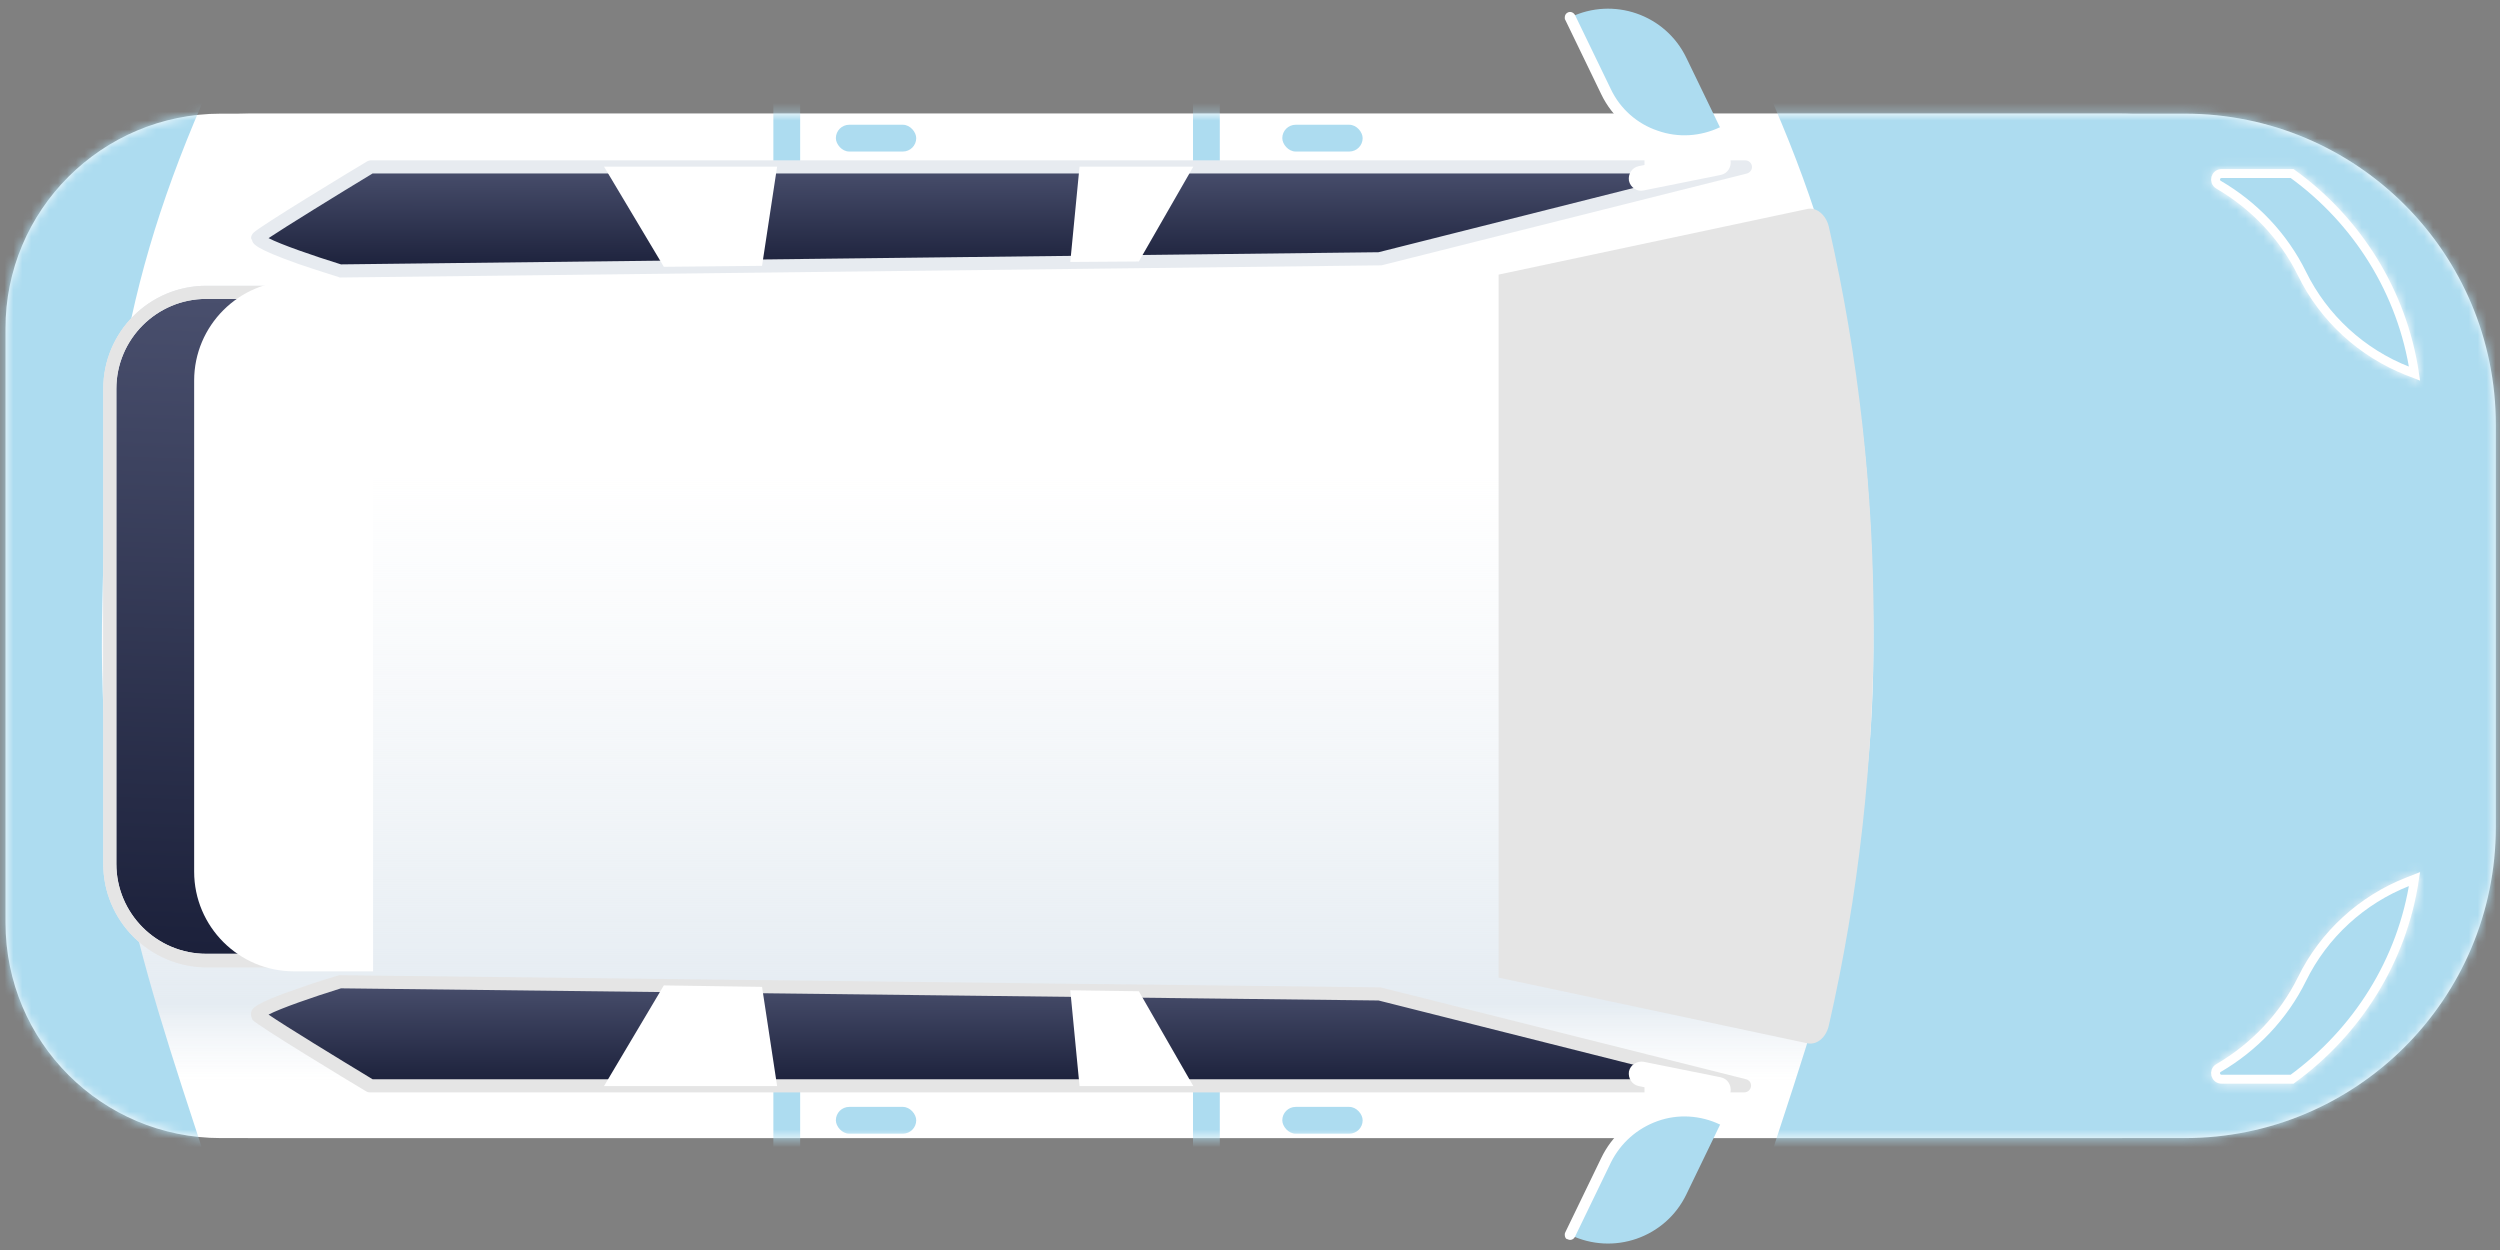 <svg width="280" height="140" viewBox="0 0 280 140" fill="none" xmlns="http://www.w3.org/2000/svg">
<rect x="0" y="0" width="280" height="140" fill="#808080" stroke="none"/>
<path d="M24.74 12.729L244.683 12.729C263.96 12.729 279.534 28.358 279.534 47.581L279.534 92.615C279.534 111.892 263.906 127.466 244.683 127.466L24.74 127.466C11.399 127.466 0.617 116.684 0.617 103.342L0.617 36.853C0.562 23.566 11.399 12.729 24.74 12.729Z" fill="white"/>
<path d="M28.008 12.729L237.224 12.729C256.065 12.729 271.312 27.977 271.312 46.818L271.312 93.377C271.312 112.218 256.065 127.466 237.224 127.466L28.008 127.466C14.993 127.466 4.375 116.901 4.375 103.832L4.375 36.254C4.429 23.348 14.993 12.729 28.008 12.729Z" fill="white"/>
<path d="M28.008 12.729L237.224 12.729C256.065 12.729 271.312 27.977 271.312 46.818L271.312 93.377C271.312 112.218 256.065 127.466 237.224 127.466L28.008 127.466C14.993 127.466 4.375 116.901 4.375 103.832L4.375 36.254C4.429 23.348 14.993 12.729 28.008 12.729Z" fill="url(#paint0_linear_6_380)"/>
<mask id="mask0_6_380" style="mask-type:alpha" maskUnits="userSpaceOnUse" x="0" y="0" width="280" height="140">
<path fill-rule="evenodd" clip-rule="evenodd" d="M24.741 12.729C11.4 12.729 0.563 23.566 0.618 36.853L0.618 103.342C0.618 116.684 11.4 127.466 24.741 127.466L181.622 127.466C180.931 128.185 180.341 129.024 179.883 129.971L175.854 138.302C180.7 140.644 186.527 138.629 188.868 133.782L191.924 127.466H244.684C263.907 127.466 279.535 111.892 279.535 92.615V47.58C279.535 28.358 263.961 12.729 244.684 12.729L191.897 12.729L188.868 6.467C186.527 1.621 180.7 -0.394 175.854 1.948L179.883 10.279C180.329 11.202 180.901 12.022 181.569 12.729L24.741 12.729ZM271.04 97.68L269.515 98.279C264.233 100.348 259.876 104.323 257.371 109.442C255.357 113.526 252.144 116.902 248.223 119.189C247.188 119.788 247.624 121.367 248.822 121.367H256.881C264.505 115.867 269.842 107.427 271.04 97.68ZM269.515 42.027L271.04 42.626C269.842 32.879 264.505 24.384 256.881 18.938H248.822C247.624 18.938 247.188 20.517 248.223 21.116C252.144 23.403 255.357 26.78 257.371 30.864C259.876 35.983 264.233 39.958 269.515 42.027Z" fill="url(#paint1_linear_6_380)"/>
</mask>
<g mask="url(#mask0_6_380)">
<path d="M194.617 2.972H299.617V140.972H194.617C203.597 112.472 210.163 98.029 209.813 69.972C209.483 43.458 206.359 26.972 194.617 2.972Z" fill="#ADDCF0"/>
<path d="M26.617 2.972H-78.383V140.972H26.617C17.636 112.472 11.07 98.029 11.42 69.972C11.75 43.458 14.874 26.972 26.617 2.972Z" fill="#ADDCF0"/>
<rect x="93.617" y="13.972" width="9" height="3" rx="1.5" fill="#ADDCF0"/>
<rect x="143.617" y="13.972" width="9" height="3" rx="1.5" fill="#ADDCF0"/>
<rect x="93.617" y="123.972" width="9" height="3" rx="1.5" fill="#ADDCF0"/>
<rect x="143.617" y="123.972" width="9" height="3" rx="1.5" fill="#ADDCF0"/>
<rect x="133.617" y="3.972" width="3" height="20" fill="#ADDCF0"/>
<rect x="86.617" y="3.972" width="3" height="20" fill="#ADDCF0"/>
<rect x="133.617" y="114.972" width="3" height="20" fill="#ADDCF0"/>
<rect x="86.617" y="114.972" width="3" height="20" fill="#ADDCF0"/>
</g>
<g style="mix-blend-mode:multiply">
<path d="M195.455 18.665L154.505 28.957L38.081 30.319C38.081 30.319 28.17 27.269 28.932 26.561C29.695 25.799 41.511 18.665 41.511 18.665L195.455 18.665Z" fill="url(#paint2_linear_6_380)"/>
</g>
<path d="M28.117 26.67C28.117 26.453 28.226 26.235 28.389 26.071C29.151 25.309 39.117 19.265 41.132 18.067C41.24 18.012 41.404 17.958 41.513 17.958L195.456 17.958C195.838 17.958 196.164 18.23 196.219 18.611C196.273 18.992 196.001 19.319 195.674 19.428L154.724 29.72C154.67 29.72 154.615 29.72 154.561 29.72L38.137 31.081C38.082 31.081 37.973 31.081 37.919 31.027C37.919 31.027 35.632 30.319 33.399 29.556C28.498 27.814 28.335 27.324 28.226 26.888C28.171 26.779 28.117 26.725 28.117 26.67ZM41.731 19.428C37.864 21.769 32.038 25.363 30.077 26.67C31.439 27.378 35.033 28.631 38.191 29.611L154.398 28.25L189.412 19.428L41.731 19.428V19.428Z" fill="#E7EBF0"/>
<g style="mix-blend-mode:multiply">
<path d="M195.455 121.584L154.505 111.292L38.081 109.931C38.081 109.931 28.17 112.98 28.932 113.688C29.695 114.451 41.511 121.584 41.511 121.584L195.455 121.584Z" fill="url(#paint3_linear_6_380)"/>
</g>
<g style="mix-blend-mode:multiply">
<path d="M31.709 32.768L23.106 32.768C17.116 32.768 12.324 37.615 12.324 43.55L12.324 96.753C12.324 102.743 17.17 107.535 23.106 107.535L31.709 107.535L31.709 32.768Z" fill="url(#paint4_linear_6_380)"/>
</g>
<path d="M11.562 96.753L11.562 43.551C11.562 37.18 16.735 32.006 23.106 32.006L31.71 32.006C32.146 32.006 32.473 32.333 32.473 32.769L32.473 107.59C32.473 108.025 32.146 108.352 31.71 108.352L23.106 108.352C16.735 108.298 11.562 103.124 11.562 96.753ZM30.948 33.477L23.106 33.477C17.552 33.477 13.032 37.996 13.032 43.551L13.032 96.753C13.032 102.307 17.552 106.827 23.106 106.827L30.948 106.827L30.948 33.477Z" fill="#E7EBF0"/>
<path d="M11.562 96.753L11.562 43.551C11.562 37.18 16.735 32.006 23.106 32.006L31.71 32.006C32.146 32.006 32.473 32.333 32.473 32.769L32.473 107.59C32.473 108.025 32.146 108.352 31.71 108.352L23.106 108.352C16.735 108.298 11.562 103.124 11.562 96.753ZM30.948 33.477L23.106 33.477C17.552 33.477 13.032 37.996 13.032 43.551L13.032 96.753C13.032 102.307 17.552 106.827 23.106 106.827L30.948 106.827L30.948 33.477Z" fill="#E5E5E5"/>
<path d="M41.784 31.462L32.908 31.462C26.755 31.462 21.745 36.472 21.745 42.625L21.745 97.625C21.745 103.778 26.755 108.788 32.908 108.788L41.784 108.788L41.784 31.462Z" fill="white"/>
<path d="M204.822 25.363C211.52 54.66 211.52 85.59 204.822 114.887C204.495 116.248 203.461 117.065 202.426 116.847L167.847 109.496L167.847 30.754L202.426 23.403C203.461 23.185 204.495 24.056 204.822 25.363Z" fill="#E5E5E5"/>
<path d="M269.696 98.744L269.697 98.744L270.428 98.457C269.061 107.648 263.947 115.602 256.718 120.868L248.821 120.868C248.118 120.868 247.894 119.957 248.472 119.622L248.474 119.621C252.476 117.286 255.759 113.838 257.819 109.663L257.819 109.662C260.269 104.657 264.529 100.768 269.696 98.744Z" fill="#E7EBF0"/>
<path d="M269.696 98.744L269.697 98.744L270.428 98.457C269.061 107.648 263.947 115.602 256.718 120.868L248.821 120.868C248.118 120.868 247.894 119.957 248.472 119.622L248.474 119.621C252.476 117.286 255.759 113.838 257.819 109.663L257.819 109.662C260.269 104.657 264.529 100.768 269.696 98.744Z" fill="#ADDCF0"/>
<path d="M269.696 98.744L269.697 98.744L270.428 98.457C269.061 107.648 263.947 115.602 256.718 120.868L248.821 120.868C248.118 120.868 247.894 119.957 248.472 119.622L248.474 119.621C252.476 117.286 255.759 113.838 257.819 109.663L257.819 109.662C260.269 104.657 264.529 100.768 269.696 98.744Z" stroke="white"/>
<path d="M133.65 18.667L120.907 18.667L119.872 29.34L127.551 29.286L133.65 18.667Z" fill="white"/>
<path d="M85.349 29.774L87.037 18.665L67.652 18.665L74.35 29.883L85.349 29.774Z" fill="white"/>
<path d="M28.116 113.634C28.116 113.579 28.116 113.47 28.116 113.416C28.225 112.98 28.334 112.436 33.289 110.748C35.522 109.931 37.809 109.277 37.809 109.277C37.864 109.277 37.973 109.223 38.027 109.223L154.451 110.584C154.506 110.584 154.56 110.584 154.615 110.584L195.565 120.876C195.946 120.985 196.164 121.312 196.109 121.693C196.055 122.074 195.728 122.346 195.347 122.346L41.403 122.346C41.24 122.346 41.131 122.292 41.022 122.238C39.007 121.04 29.042 114.995 28.28 114.233C28.225 114.069 28.116 113.852 28.116 113.634ZM38.19 110.693C35.032 111.673 31.438 112.926 30.077 113.634C31.983 114.941 37.864 118.535 41.73 120.876L189.411 120.876L154.397 112.054L38.19 110.693Z" fill="#E5E5E5"/>
<path d="M133.65 121.639L120.907 121.639L119.872 110.911L127.551 111.02L133.65 121.639Z" fill="white"/>
<path d="M85.349 110.529L87.037 121.638L67.651 121.638L74.349 110.366L85.349 110.529Z" fill="white"/>
<path d="M184.075 21.333L192.733 19.591C193.496 19.427 193.931 18.719 193.823 17.957C193.659 17.195 192.951 16.759 192.189 16.868L183.531 18.61C182.768 18.774 182.333 19.482 182.441 20.244C182.605 21.006 183.367 21.497 184.075 21.333Z" fill="white"/>
<path d="M184.183 19.459L192.078 19.459L192.078 13.905L184.183 13.905L184.183 19.459Z" fill="white"/>
<path d="M175.853 1.948C180.699 -0.394 186.526 1.621 188.867 6.467L192.897 14.799C188.051 17.141 182.224 15.126 179.882 10.279L175.853 1.948Z" fill="#ADDCF0"/>
<path d="M175.254 1.948C175.254 1.73 175.363 1.512 175.581 1.403C175.907 1.24 176.234 1.403 176.397 1.675L180.427 10.007C181.462 12.185 183.368 13.873 185.655 14.636C187.942 15.453 190.447 15.289 192.625 14.255C192.952 14.091 193.278 14.255 193.442 14.527C193.605 14.854 193.442 15.18 193.169 15.344C188.051 17.849 181.788 15.67 179.338 10.552L175.308 2.22C175.254 2.166 175.254 2.057 175.254 1.948Z" fill="white"/>
<path d="M184.075 118.917L192.733 120.659C193.496 120.822 193.931 121.53 193.823 122.293C193.659 123.055 192.951 123.491 192.189 123.382L183.531 121.639C182.768 121.476 182.333 120.768 182.441 120.006C182.605 119.243 183.367 118.808 184.075 118.917Z" fill="white"/>
<path d="M184.184 126.41L192.08 126.41L192.08 120.856L184.184 120.856L184.184 126.41Z" fill="white"/>
<path d="M175.853 138.302C180.699 140.644 186.526 138.629 188.867 133.782L192.897 125.451C188.051 123.109 182.224 125.124 179.882 129.97L175.853 138.302Z" fill="#ADDCF0"/>
<path d="M175.253 138.303C175.253 138.194 175.253 138.139 175.307 138.031L179.337 129.699C180.535 127.194 182.658 125.343 185.272 124.417C187.886 123.491 190.718 123.654 193.168 124.852C193.495 125.016 193.604 125.397 193.44 125.669C193.277 125.996 192.896 126.105 192.624 125.941C190.445 124.907 187.941 124.743 185.653 125.56C183.366 126.377 181.515 128.011 180.426 130.189L176.396 138.521C176.233 138.847 175.852 138.956 175.579 138.793C175.361 138.793 175.253 138.521 175.253 138.303Z" fill="white"/>
<path d="M270.428 41.849L269.696 41.562L269.696 41.561C264.529 39.537 260.269 35.649 257.819 30.644L257.819 30.642C255.759 26.467 252.476 23.019 248.474 20.684L248.472 20.683C247.894 20.349 248.118 19.438 248.821 19.438L256.719 19.438C263.946 24.651 269.061 32.653 270.428 41.849Z" fill="#E7EBF0"/>
<path d="M270.428 41.849L269.696 41.562L269.696 41.561C264.529 39.537 260.269 35.649 257.819 30.644L257.819 30.642C255.759 26.467 252.476 23.019 248.474 20.684L248.472 20.683C247.894 20.349 248.118 19.438 248.821 19.438L256.719 19.438C263.946 24.651 269.061 32.653 270.428 41.849Z" fill="#ADDCF0"/>
<path d="M270.428 41.849L269.696 41.562L269.696 41.561C264.529 39.537 260.269 35.649 257.819 30.644L257.819 30.642C255.759 26.467 252.476 23.019 248.474 20.684L248.472 20.683C247.894 20.349 248.118 19.438 248.821 19.438L256.719 19.438C263.946 24.651 269.061 32.653 270.428 41.849Z" stroke="white"/>
<defs>
<linearGradient id="paint0_linear_6_380" x1="271.617" y1="131.972" x2="271.617" y2="52.472" gradientUnits="userSpaceOnUse">
<stop offset="0.139" stop-color="#EFF3F7" stop-opacity="0"/>
<stop offset="0.245" stop-color="#E5ECF2"/>
<stop offset="1" stop-color="#EFF3F7" stop-opacity="0"/>
</linearGradient>
<linearGradient id="paint1_linear_6_380" x1="127.45" y1="141.008" x2="122.601" y2="1.187" gradientUnits="userSpaceOnUse">
<stop stop-color="#1B203A"/>
<stop offset="1" stop-color="#494F6D"/>
</linearGradient>
<linearGradient id="paint2_linear_6_380" x1="28.89" y1="30.319" x2="28.898" y2="18.665" gradientUnits="userSpaceOnUse">
<stop stop-color="#1B203A"/>
<stop offset="1" stop-color="#494F6D"/>
</linearGradient>
<linearGradient id="paint3_linear_6_380" x1="28.89" y1="121.584" x2="28.898" y2="109.931" gradientUnits="userSpaceOnUse">
<stop stop-color="#1B203A"/>
<stop offset="1" stop-color="#494F6D"/>
</linearGradient>
<linearGradient id="paint4_linear_6_380" x1="12.324" y1="107.535" x2="14.847" y2="32.854" gradientUnits="userSpaceOnUse">
<stop stop-color="#1B203A"/>
<stop offset="1" stop-color="#494F6D"/>
</linearGradient>
</defs>
</svg>

